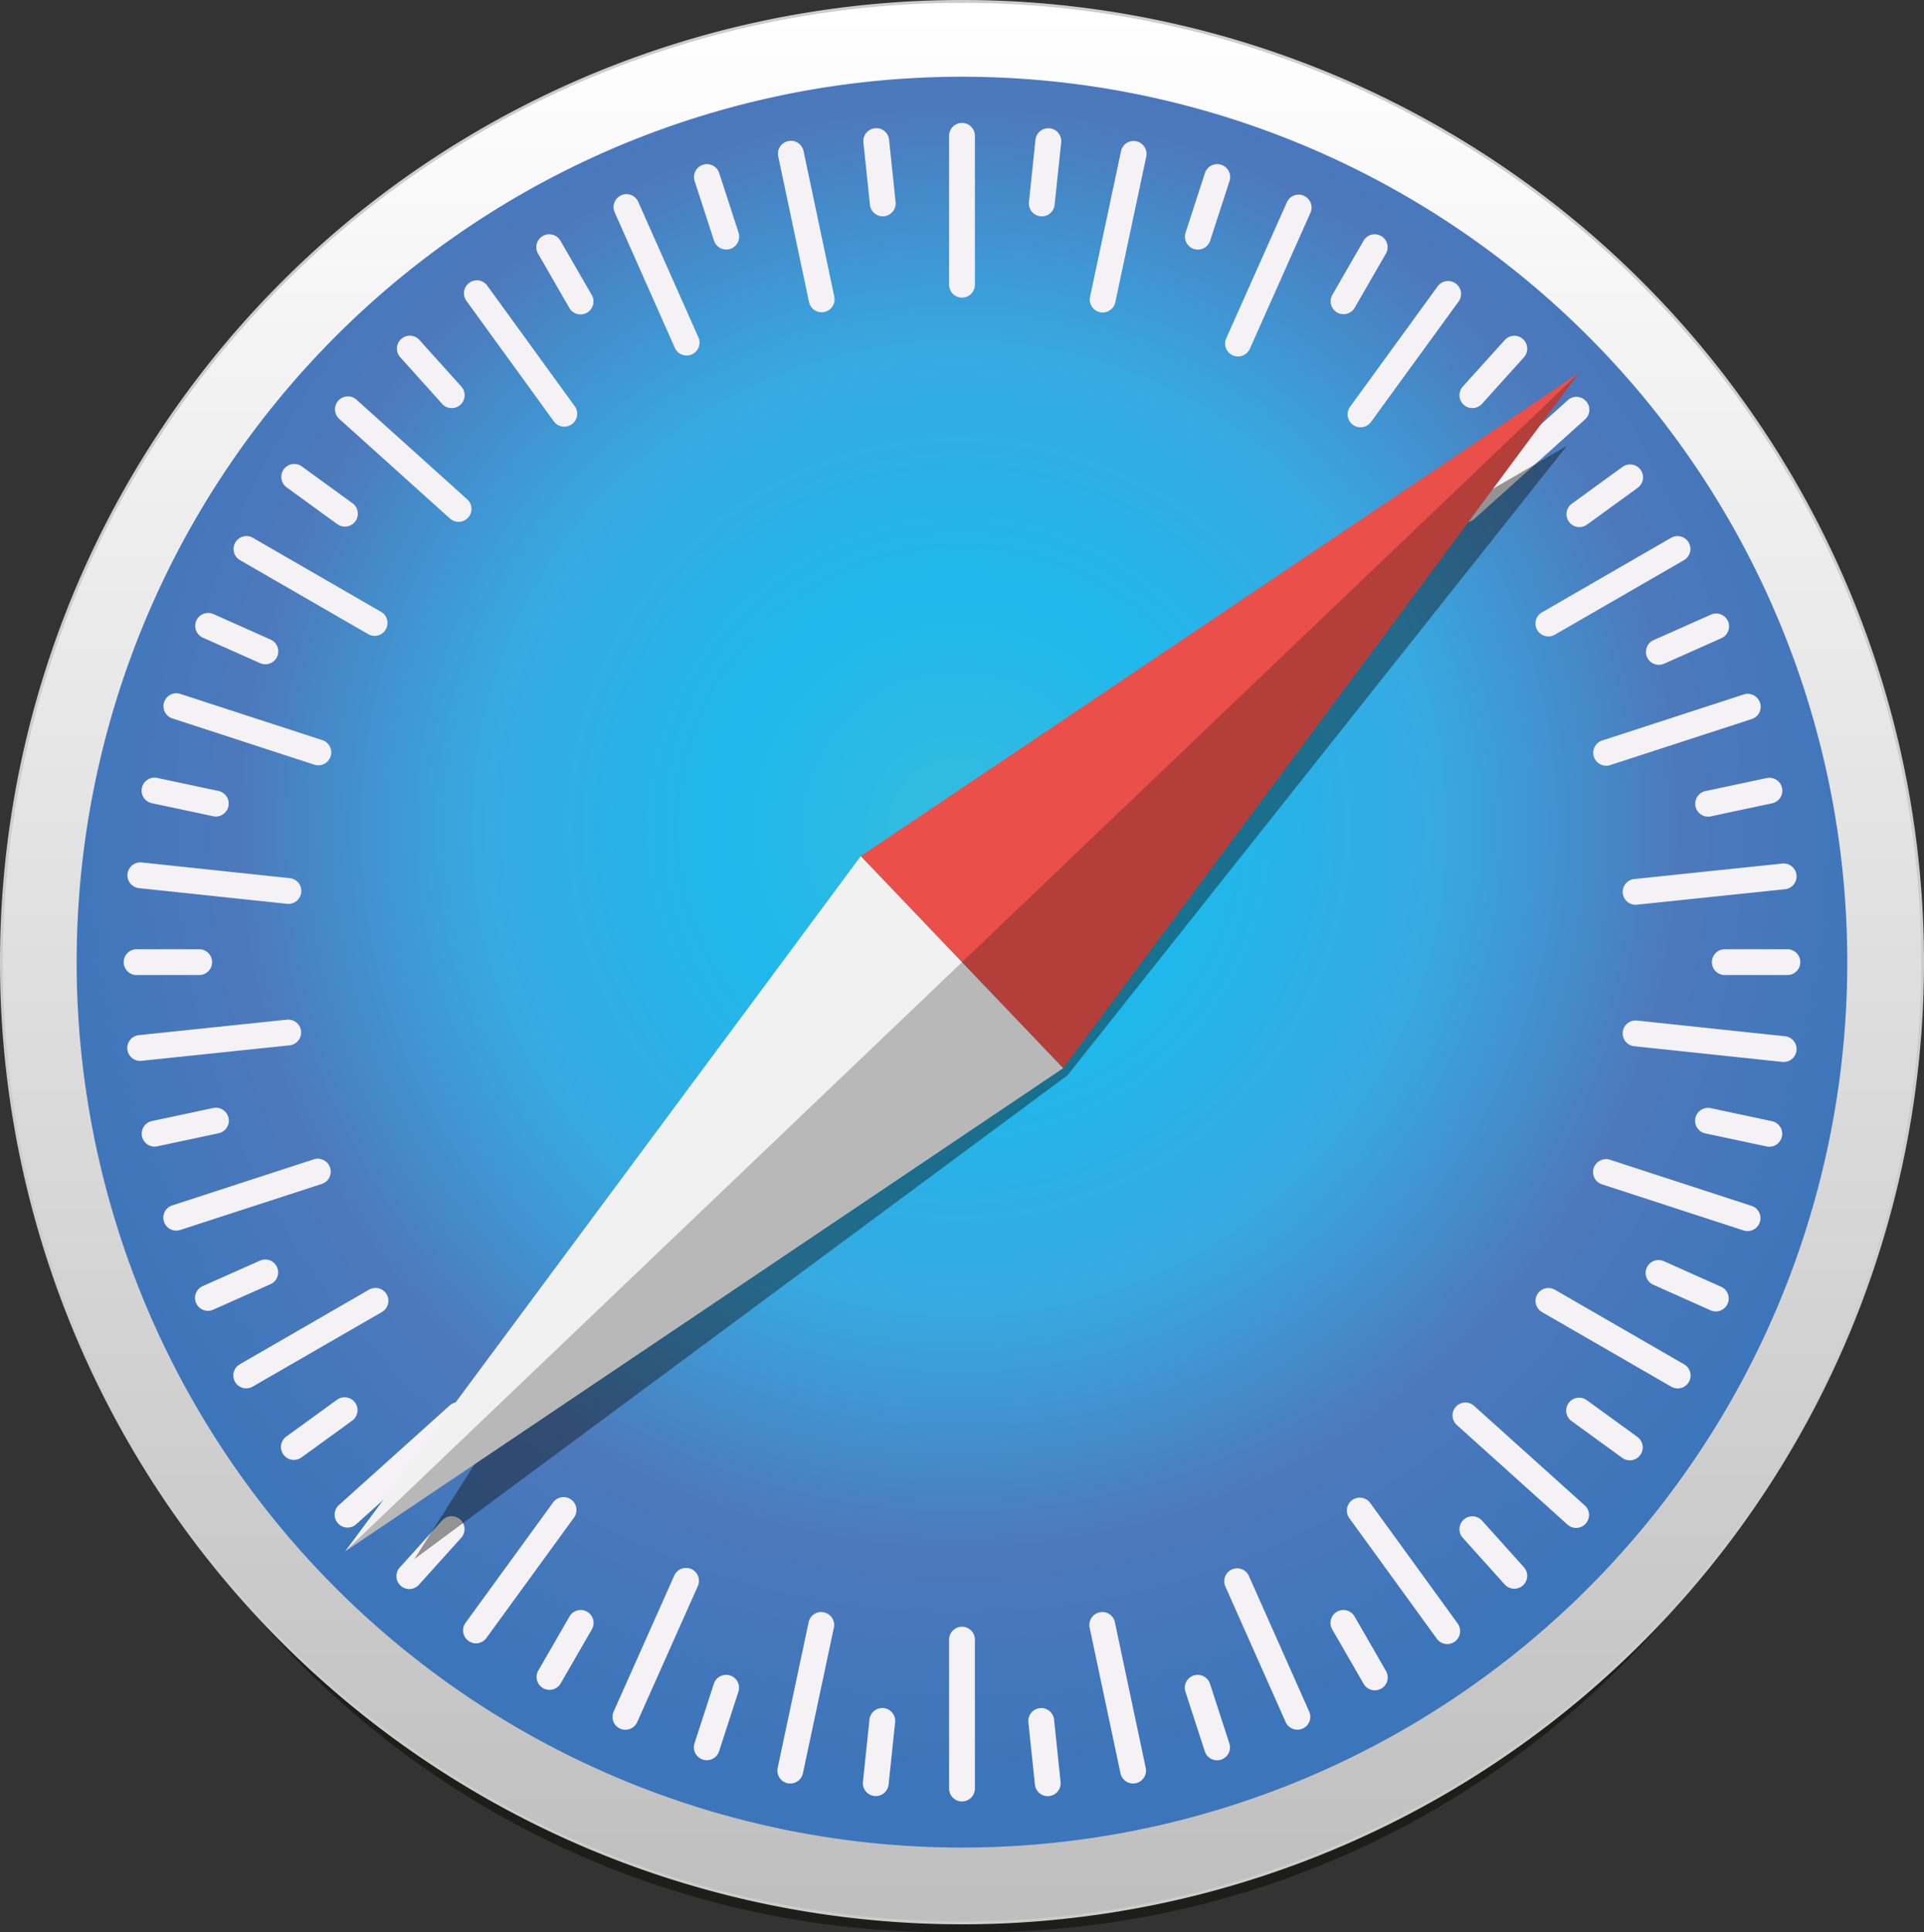 <svg xmlns="http://www.w3.org/2000/svg" xmlns:xlink="http://www.w3.org/1999/xlink" viewBox="0 0 28.338 28.451"><rect x="0" y="0" width="28.338" height="28.451" fill="#333333" stroke="none"/><defs><linearGradient id="e8559da0-f232-4a50-bacd-65a2834e1eff" x1="467.549" y1="-343.701" x2="467.549" y2="-315.306" gradientTransform="matrix(0.997, 0, 0, -0.997, -451.735, -314.164)" gradientUnits="userSpaceOnUse"><stop offset="0" stop-color="#bebebf"/><stop offset="1" stop-color="#fff"/></linearGradient><radialGradient id="ad41e803-91e0-416c-bb05-132b896c2d9a" cx="463.069" cy="-310.688" r="13.085" gradientTransform="matrix(1.081, 0, 0, -1.081, -486.446, -323.64)" gradientUnits="userSpaceOnUse"><stop offset="0" stop-color="#35bcde"/><stop offset="0.25" stop-color="#1fb8ec"/><stop offset="0.5" stop-color="#37a9e1"/><stop offset="0.75" stop-color="#4d79bc"/><stop offset="1" stop-color="#3c75ba"/></radialGradient></defs><g id="eed8c0bf-573d-41dc-9c0b-9e0ddd4053f0" data-name="Calque 2"><g id="b8483c88-4807-4d10-a63d-25f6ca83f7da" data-name="layer1"><g id="ec1130d9-c17c-4a16-ad63-aec004b08bd2" data-name="g2858"><path id="af464494-790f-45b2-963d-a7398bbc830b" data-name="path2226" d="M27.807,15.345A13.383,13.383,0,0,1,14.178,28.468,13.383,13.383,0,0,1,.549,15.345,13.383,13.383,0,0,1,14.178,2.221,13.383,13.383,0,0,1,27.807,15.345Z" transform="translate(-0.009 -0.017)" style="fill:#0a0a09;opacity:0.53;isolation:isolate"/><path id="ac3cfc34-2907-4b55-8f02-f11f3469c283" data-name="path826" d="M28.326,14.186A14.148,14.148,0,0,1,14.178,28.334h0a14.148,14.148,0,0,1,0-28.296h0A14.148,14.148,0,0,1,28.326,14.186h0Z" transform="translate(-0.009 -0.017)" style="stroke:#cdcdce;stroke-linecap:round;stroke-linejoin:round;stroke-width:0.042px;fill:url(#e8559da0-f232-4a50-bacd-65a2834e1eff)"/><path id="a1e22081-2a8f-4ded-92d0-06d33cd5b404" data-name="circle828" d="M27.217,14.186A13.039,13.039,0,0,1,14.178,27.225h0A13.039,13.039,0,0,1,1.138,14.186h0A13.039,13.039,0,0,1,14.178,1.147h0A13.039,13.039,0,0,1,27.217,14.186Z" transform="translate(-0.009 -0.017)" style="fill:url(#ad41e803-91e0-416c-bb05-132b896c2d9a)"/><path id="ae555edc-89bf-48d1-8f25-8a37388aec20" data-name="rect830" d="M14.178,1.827a.19.19,0,0,0-.19.19V4.21a.19.19,0,0,0,.38,0V2.017A.19.19,0,0,0,14.178,1.827Zm-1.244.079a.174.174,0,0,0-.039 0.0.19.19,0,0,0-.169.209l.096.917a.19.19,0,1,0,.378-.039L13.104,2.075A.19.19,0,0,0,12.934,1.905Zm2.496.001a.19.19,0,0,0-.17.169l-.096.917a.19.19,0,0,0,.378.04l.097-.917a.19.19,0,0,0-.169-.209.2.2,0,0,0-.039-0Zm-3.774.184a.193.193,0,0,0-.038.004.19.19,0,0,0-.147.225l.454,2.145a.19.19,0,0,0,.372-.079L11.844,2.241a.19.19,0,0,0-.187-.151Zm5.051.002a.189.189,0,0,0-.187.151l-.456,2.145a.19.19,0,1,0,.372.079l.456-2.145a.19.19,0,0,0-.146-.225.187.187,0,0,0-.038-.004Zm-6.27.342a.184.184,0,0,0-.075.009.19.19,0,0,0-.122.239l.285.877a.19.19,0,1,0,.362-.117l-.285-.877a.19.19,0,0,0-.164-.131ZM17.92,2.435a.19.19,0,0,0-.164.131l-.285.877a.19.19,0,0,0,.362.118l.285-.877A.19.19,0,0,0,17.92,2.435Zm-8.688.441a.191.191,0,0,0-.17.267L9.952,5.147a.19.19,0,0,0,.347-.154L9.409,2.989A.19.19,0,0,0,9.232,2.876Zm9.908.007a.19.19,0,0,0-.177.113l-.893,2.003a.19.19,0,0,0,.347.155l.893-2.003a.191.191,0,0,0-.17-.268ZM8.112,3.468a.19.19,0,0,0-.178.285l.461.799A.19.19,0,1,0,8.725,4.362l-.461-.799a.19.19,0,0,0-.151-.095Zm12.131,0a.189.189,0,0,0-.151.095l-.461.799a.19.19,0,0,0,.329.19l.461-.799a.19.19,0,0,0-.178-.285ZM7.026,4.146a.19.19,0,0,0-.147.302L8.166,6.222a.19.19,0,1,0,.308-.223L7.186,4.224a.19.19,0,0,0-.16-.079Zm14.318.01a.189.189,0,0,0-.16.078l-1.29,1.773a.19.19,0,0,0,.308.224l1.29-1.773a.19.19,0,0,0-.147-.302Zm-15.289.805a.19.19,0,0,0-.151.317l.617.686a.19.19,0,1,0,.283-.254l-.617-.686a.19.19,0,0,0-.131-.063Zm16.248.001a.19.19,0,0,0-.131.063L21.554,5.71a.19.19,0,1,0,.283.254L22.454,5.279a.19.19,0,0,0-.151-.317ZM5.123,5.855a.19.19,0,0,0-.117.331L6.636,7.653a.19.19,0,0,0,.254-.283L5.26,5.903a.19.19,0,0,0-.137-.049ZM23.238,5.861a.189.189,0,0,0-.137.049l-1.631,1.466a.19.19,0,1,0,.254.283l1.631-1.466a.19.19,0,0,0-.117-.331ZM4.349,6.85a.19.19,0,0,0-.118.344l.746.542a.19.19,0,0,0,.224-.308l-.746-.542a.19.19,0,0,0-.105-.036Zm19.662.007a.19.19,0,0,0-.105.036L23.16,7.435a.19.19,0,1,0,.223.308l.747-.542a.19.19,0,0,0-.118-.344ZM3.626,7.912a.19.19,0,0,0-.082.354l1.899,1.096A.19.19,0,0,0,5.633,9.034L3.734,7.937a.19.19,0,0,0-.108-.025Zm21.104,0a.188.188,0,0,0-.108.025l-1.899,1.096a.19.19,0,1,0,.19.329l1.899-1.096a.19.19,0,0,0-.082-.354ZM3.079,9.044a.19.19,0,0,0-.081.364L3.84,9.783a.19.19,0,1,0,.155-.347l-.842-.376A.19.19,0,0,0,3.079,9.044Zm22.202.008a.19.19,0,0,0-.074.017l-.843.375a.19.19,0,1,0,.155.347l.843-.375a.19.19,0,0,0-.081-.364ZM2.591,10.227a.19.19,0,0,0-.043.37l2.085.679a.19.19,0,1,0,.118-.361l-2.085-.679a.19.19,0,0,0-.075-.009Zm23.176.008a.184.184,0,0,0-.075.009l-2.085.678a.19.19,0,0,0,.118.362l2.085-.678a.19.19,0,0,0-.042-.37ZM2.287,11.469a.19.19,0,0,0-.041.376l.902.192a.19.19,0,0,0,.079-.372l-.902-.192a.186.186,0,0,0-.038-.004Zm23.781.002a.233.233,0,0,0-.038.004l-.902.192a.19.19,0,0,0,.079.372l.902-.192a.19.19,0,0,0-.041-.376ZM2.057,12.718a.19.19,0,0,0-.001.378l2.181.231a.19.19,0,1,0,.04-.378L2.096,12.718a.194.194,0,0,0-.039-0Zm24.243.016a.174.174,0,0,0-.039 0l-2.181.228a.19.19,0,1,0,.039.378l2.181-.228a.19.19,0,0,0-.001-.378ZM2.021,13.996a.19.19,0,0,0,0,.38h.922a.19.19,0,1,0,0-.38Zm23.392,0a.19.19,0,1,0,0,.38H26.335a.19.19,0,1,0,0-.38ZM4.274,15.033a.173.173,0,0,0-.039 0l-2.181.228a.19.19,0,1,0,.039.378l2.181-.228a.19.19,0,0,0-.001-.378Zm19.806.013a.19.19,0,0,0-.001.378l2.181.231a.19.19,0,1,0,.04-.378l-2.181-.231a.196.196,0,0,0-.039-0ZM3.187,16.33a.195.195,0,0,0-.038.004l-.902.192a.19.19,0,1,0,.079.372l.902-.192a.19.19,0,0,0-.041-.376Zm21.981.002a.19.19,0,0,0-.041.376l.902.192a.19.19,0,1,0,.079-.372l-.902-.192a.187.187,0,0,0-.038-.004Zm-20.462.749a.184.184,0,0,0-.075.009l-2.085.678a.19.19,0,0,0,.118.362l2.085-.678a.19.19,0,0,0-.042-.37Zm18.941.007a.19.19,0,0,0-.043.37l2.085.679a.19.19,0,0,0,.118-.362l-2.085-.679a.19.19,0,0,0-.075-.009ZM3.911,18.566a.19.19,0,0,0-.074.016l-.843.375a.19.19,0,1,0,.155.347l.843-.375a.19.19,0,0,0-.081-.364Zm20.531.007a.19.19,0,0,0-.081.364l.842.376a.19.19,0,1,0,.155-.347l-.842-.376a.19.19,0,0,0-.074-.017Zm-18.891.412a.188.188,0,0,0-.108.025l-1.899,1.096a.19.19,0,1,0,.19.329l1.899-1.096a.19.19,0,0,0-.082-.355Zm17.253,0a.19.19,0,0,0-.082.355l1.899,1.096a.19.19,0,1,0,.19-.329l-1.899-1.096a.19.19,0,0,0-.108-.025ZM5.078,20.594a.19.19,0,0,0-.105.036l-.747.542a.19.19,0,1,0,.223.308l.747-.542a.19.19,0,0,0-.118-.344Zm18.196.006a.19.19,0,0,0-.118.344l.746.542a.19.19,0,0,0,.224-.308l-.746-.542a.19.19,0,0,0-.105-.036ZM6.769,20.666a.189.189,0,0,0-.137.049l-1.631,1.466a.19.19,0,0,0,.254.283l1.631-1.466a.19.19,0,0,0-.117-.331Zm14.814.005a.19.19,0,0,0-.117.331l1.63,1.467a.19.19,0,1,0,.254-.283L21.72,20.72a.189.189,0,0,0-.137-.049ZM8.316,22.064a.189.189,0,0,0-.16.078l-1.29,1.773a.19.19,0,1,0,.307.224l1.29-1.773a.19.19,0,0,0-.147-.302Zm11.714.008a.19.19,0,0,0-.147.302l1.288,1.775a.19.19,0,1,0,.308-.223l-1.288-1.775a.19.19,0,0,0-.16-.079Zm-13.379.274a.19.19,0,0,0-.131.063l-.617.685a.19.19,0,1,0,.282.254l.617-.685a.19.19,0,0,0-.151-.317Zm15.054.001a.19.19,0,0,0-.151.317l.617.686a.19.19,0,1,0,.283-.254l-.617-.686a.19.19,0,0,0-.131-.063ZM10.117,23.107a.189.189,0,0,0-.177.113l-.893,2.003a.19.19,0,0,0,.347.155L10.287,23.375a.19.19,0,0,0-.17-.268Zm8.11.006a.19.19,0,0,0-.17.267l.891,2.004a.19.19,0,0,0,.347-.154l-.891-2.004a.19.19,0,0,0-.177-.113Zm-9.679.614a.189.189,0,0,0-.151.095l-.461.799a.19.19,0,0,0,.329.19l.461-.799a.19.19,0,0,0-.178-.285Zm11.261,0a.19.19,0,0,0-.178.285l.461.799a.19.19,0,1,0,.329-.19l-.461-.799a.19.19,0,0,0-.151-.095Zm-7.703.029a.189.189,0,0,0-.187.151l-.456,2.145a.19.19,0,1,0,.372.079l.456-2.145a.19.19,0,0,0-.146-.225.187.187,0,0,0-.038-.004Zm4.137.001a.193.193,0,0,0-.038.004.19.19,0,0,0-.147.225l.454,2.145a.19.19,0,1,0,.372-.079L16.43,23.907a.19.19,0,0,0-.187-.151Zm-2.065.216a.19.19,0,0,0-.19.19v2.193a.19.19,0,0,0,.38,0V24.163A.19.19,0,0,0,14.178,23.973Zm-3.49.709a.19.19,0,0,0-.165.131l-.285.877a.19.19,0,1,0,.362.117l.285-.877a.19.19,0,0,0-.197-.248Zm6.978 0a.185.185,0,0,0-.075.009.19.19,0,0,0-.122.24l.285.877a.19.19,0,0,0,.362-.117l-.285-.877a.19.19,0,0,0-.164-.131Zm-4.681.489a.19.19,0,0,0-.17.169l-.096.917a.19.19,0,0,0,.378.04l.096-.917a.19.19,0,0,0-.169-.209A.195.195,0,0,0,12.984,25.17Zm2.379.001a.174.174,0,0,0-.039 0.0.19.19,0,0,0-.169.209l.096.917a.19.19,0,0,0,.378-.04l-.096-.917a.19.19,0,0,0-.17-.17Z" transform="translate(-0.009 -0.017)" style="fill:#f4f2f4"/><path id="a00712b2-1c59-45fe-9a0d-67601c2ceb6b" data-name="path2150" d="M23.088,6.582,12.687,12.625l-6.576,10.353,9.621-7.126Z" transform="translate(-0.009 -0.017)" style="fill:#0a0a09;opacity:0.409;isolation:isolate"/><g id="fb858b3d-21d7-49c7-970f-f3f8e9bcff88" data-name="g2847"><path id="a4f6cd6b-49fc-43c5-bf06-ed08d542c3a9" data-name="path2096" d="M15.668,15.747l-2.981-3.122L23.263,5.511Z" transform="translate(-0.009 -0.017)" style="fill:#ea4f4a"/><path id="aeb94411-ec38-4c69-bdd2-05c9c7d1e4b7" data-name="path2099" d="M15.668,15.747l-2.981-3.122L5.093,22.862Z" transform="translate(-0.009 -0.017)" style="fill:#f1f1f1"/><path id="be09ac5a-2eea-41c8-abee-16ff1522ef2b" data-name="path2112" d="M5.093,22.862,15.668,15.747,23.263,5.511Z" transform="translate(-0.009 -0.017)" style="fill:#0a0a09;opacity:0.243;isolation:isolate"/></g></g></g></g></svg>